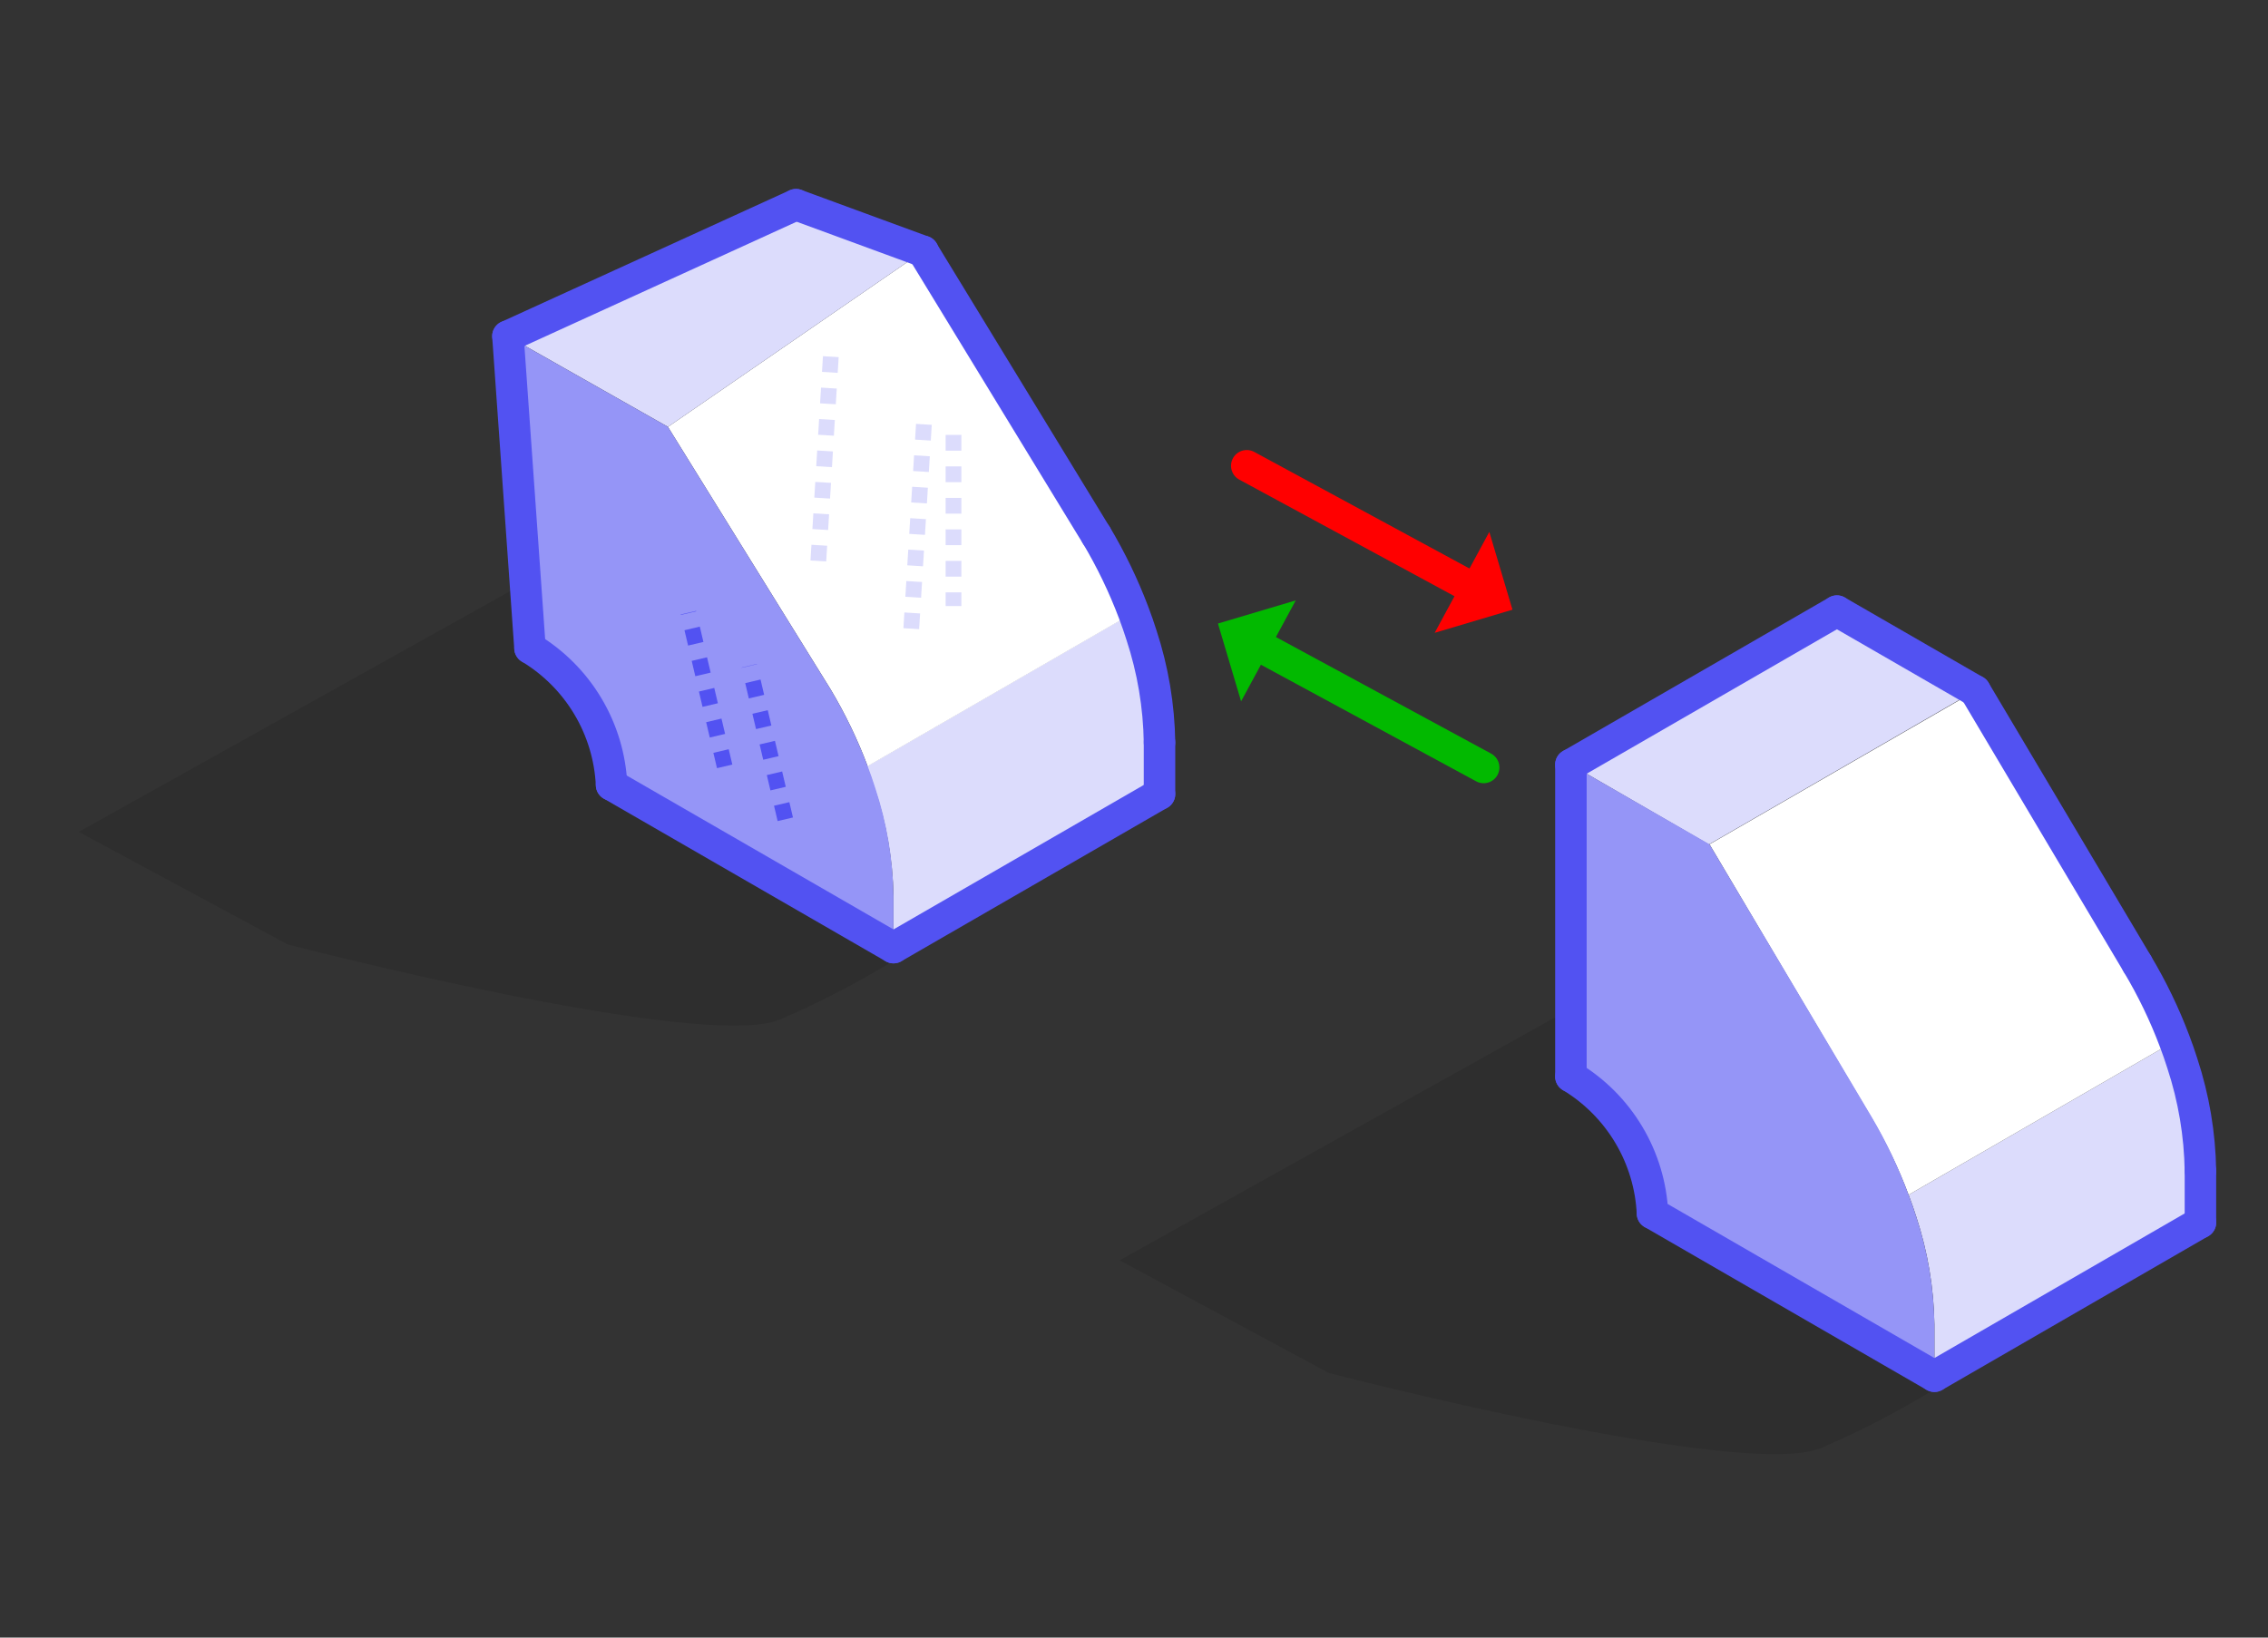 <svg width="144" height="104" viewBox="0 0 144 104" fill="none" xmlns="http://www.w3.org/2000/svg">
<rect x="0" y="0" width="144" height="104" fill="#333333" stroke="none"/>
<g clip-path="url(#clip0_1115_2340)">
<path opacity="0.1" d="M49.26 41.88L32.86 37.28L5 52.83L18.27 59.98C18.27 59.98 44.62 66.82 49.54 64.74C52.519 63.458 55.383 61.922 58.1 60.15C60.88 58.35 72.87 48.49 72.87 48.49L50.19 42.14L49.26 41.88Z" fill="black"/>
<path d="M73.62 47.15V50.43L56.73 60.18V56.9C56.682 54.576 56.281 52.273 55.54 50.07C55.39 49.6 55.23 49.13 55.05 48.66L71.94 38.91C72.12 39.38 72.28 39.85 72.43 40.32C73.171 42.523 73.572 44.826 73.62 47.15Z" fill="#DCDCFC"/>
<path d="M71.98 38.91L55.09 48.66C54.449 46.956 53.655 45.312 52.72 43.75L42.41 27.11L58.6 15.96L69.6 33.96C70.539 35.536 71.335 37.193 71.98 38.91Z" fill="white"/>
<path d="M50.54 13L58.6 15.96L42.41 27.11L32.25 21.35L50.54 13Z" fill="#DCDCFC"/>
<path d="M55.09 48.66C55.27 49.13 55.43 49.6 55.58 50.07C56.307 52.275 56.695 54.578 56.73 56.9V60.18L38.83 49.85C38.747 48.087 38.231 46.373 37.327 44.857C36.424 43.341 35.161 42.072 33.65 41.16L32.25 21.35L42.41 27.11L52.72 43.75C53.655 45.312 54.449 46.956 55.09 48.66Z" fill="#9595F7"/>
<path d="M73.62 50.43L56.73 60.18" stroke="#5252F2" stroke-width="2" stroke-linecap="round" stroke-linejoin="round"/>
<path d="M33.65 41.16L32.25 21.35" stroke="#5252F2" stroke-width="2" stroke-linecap="round" stroke-linejoin="round"/>
<path d="M69.61 33.99C70.543 35.557 71.337 37.203 71.98 38.91C72.16 39.38 72.32 39.85 72.47 40.32C73.197 42.525 73.585 44.828 73.62 47.15" stroke="#5252F2" stroke-width="2" stroke-linecap="round" stroke-linejoin="round"/>
<path d="M69.61 34L58.6 15.96" stroke="#5252F2" stroke-width="2" stroke-linecap="round" stroke-linejoin="round"/>
<path d="M58.61 15.96H58.6L50.54 13" stroke="#5252F2" stroke-width="2" stroke-linecap="round" stroke-linejoin="round"/>
<path d="M73.62 50.43V47.15" stroke="#5252F2" stroke-width="2" stroke-linecap="round" stroke-linejoin="round"/>
<path d="M56.73 60.18L38.83 49.85" stroke="#5252F2" stroke-width="2" stroke-linecap="round" stroke-linejoin="round"/>
<path d="M32.25 21.35L50.54 13" stroke="#5252F2" stroke-width="2" stroke-linecap="round" stroke-linejoin="round"/>
<path d="M33.65 41.16C35.161 42.072 36.424 43.341 37.327 44.857C38.231 46.373 38.747 48.087 38.83 49.85" stroke="#5252F2" stroke-width="2" stroke-linecap="round" stroke-linejoin="round"/>
<path opacity="0.1" d="M115.35 69.1L98.95 64.49L71.09 80.04L84.36 87.19C84.36 87.19 110.72 94.04 115.64 91.95C118.621 90.672 121.485 89.136 124.2 87.36C126.97 85.57 138.96 75.72 138.96 75.72L116.28 69.36L115.35 69.1Z" fill="black"/>
<path d="M139.71 74.36V77.64L122.82 87.39V84.11C122.784 81.788 122.396 79.486 121.67 77.28C121.52 76.81 121.36 76.34 121.18 75.88L138.07 66.12C138.25 66.59 138.41 67.06 138.56 67.53C139.286 69.736 139.674 72.038 139.71 74.36Z" fill="#DCDCFC"/>
<path d="M138.07 66.12L121.18 75.88C120.539 74.172 119.745 72.526 118.81 70.96L108.54 53.62L125.44 43.87L135.74 61.21C136.662 62.774 137.441 64.417 138.07 66.12Z" fill="white"/>
<path d="M125.4 43.87L108.5 53.63L99.74 48.56L116.63 38.81L125.4 43.87Z" fill="#DCDCFC"/>
<path d="M121.18 75.88C121.36 76.34 121.52 76.81 121.67 77.28C122.396 79.486 122.784 81.788 122.82 84.11V87.39L104.92 77.06C104.837 75.297 104.321 73.582 103.417 72.067C102.514 70.551 101.251 69.281 99.74 68.37V48.56L108.54 53.62L118.85 70.96C119.772 72.527 120.551 74.174 121.18 75.88Z" fill="#9595F7"/>
<path d="M139.71 77.64L122.82 87.4" stroke="#5252F2" stroke-width="2" stroke-linecap="round" stroke-linejoin="round"/>
<path d="M99.74 68.37V48.56" stroke="#5252F2" stroke-width="2" stroke-linecap="round" stroke-linejoin="round"/>
<path d="M135.7 61.21C136.635 62.772 137.429 64.416 138.07 66.12C138.25 66.59 138.41 67.06 138.56 67.53C139.286 69.736 139.674 72.038 139.71 74.36" stroke="#5252F2" stroke-width="2" stroke-linecap="round" stroke-linejoin="round"/>
<path d="M135.7 61.21L125.4 43.87" stroke="#5252F2" stroke-width="2" stroke-linecap="round" stroke-linejoin="round"/>
<path d="M125.4 43.87L116.63 38.81" stroke="#5252F2" stroke-width="2" stroke-linecap="round" stroke-linejoin="round"/>
<path d="M139.71 77.64V74.37" stroke="#5252F2" stroke-width="2" stroke-linecap="round" stroke-linejoin="round"/>
<path d="M122.82 87.4L104.92 77.06" stroke="#5252F2" stroke-width="2" stroke-linecap="round" stroke-linejoin="round"/>
<path d="M99.74 48.56L116.63 38.81" stroke="#5252F2" stroke-width="2" stroke-linecap="round" stroke-linejoin="round"/>
<path d="M99.74 68.37C101.251 69.281 102.514 70.551 103.417 72.067C104.321 73.582 104.837 75.297 104.92 77.06" stroke="#5252F2" stroke-width="2" stroke-linecap="round" stroke-linejoin="round"/>
<path d="M58.66 26.95L57.8 40.88" stroke="#DCDCFC" stroke-miterlimit="10" stroke-dasharray="1 1"/>
<path d="M52.75 22.65L51.9 36.58" stroke="#DCDCFC" stroke-miterlimit="10" stroke-dasharray="1 1"/>
<path d="M60.54 27.62V38.49" stroke="#DCDCFC" stroke-miterlimit="10" stroke-dasharray="1 1"/>
<path d="M79.16 29.58L93.26 37.22" stroke="#FF0000" stroke-width="2" stroke-linecap="round" stroke-linejoin="round"/>
<path d="M94.56 33.78L91.09 40.19L96.03 38.72L94.56 33.78Z" fill="#FF0000"/>
<path d="M94.2 48.74L80.1 41.1" stroke="#02B900" stroke-width="2" stroke-linecap="round" stroke-linejoin="round"/>
<path d="M78.8 44.54L82.27 38.13L77.33 39.6L78.8 44.54Z" fill="#02B900"/>
<path d="M46.01 48.67L43.71 38.91" stroke="#5252F2" stroke-miterlimit="10" stroke-dasharray="1 1"/>
<path d="M49.86 52.03L47.57 42.28" stroke="#5252F2" stroke-miterlimit="10" stroke-dasharray="1 1"/>
</g>
<defs>
<clipPath id="clip0_1115_2340">
<rect width="135.71" height="80.35" fill="white" transform="translate(5 12)"/>
</clipPath>
</defs>
</svg>
